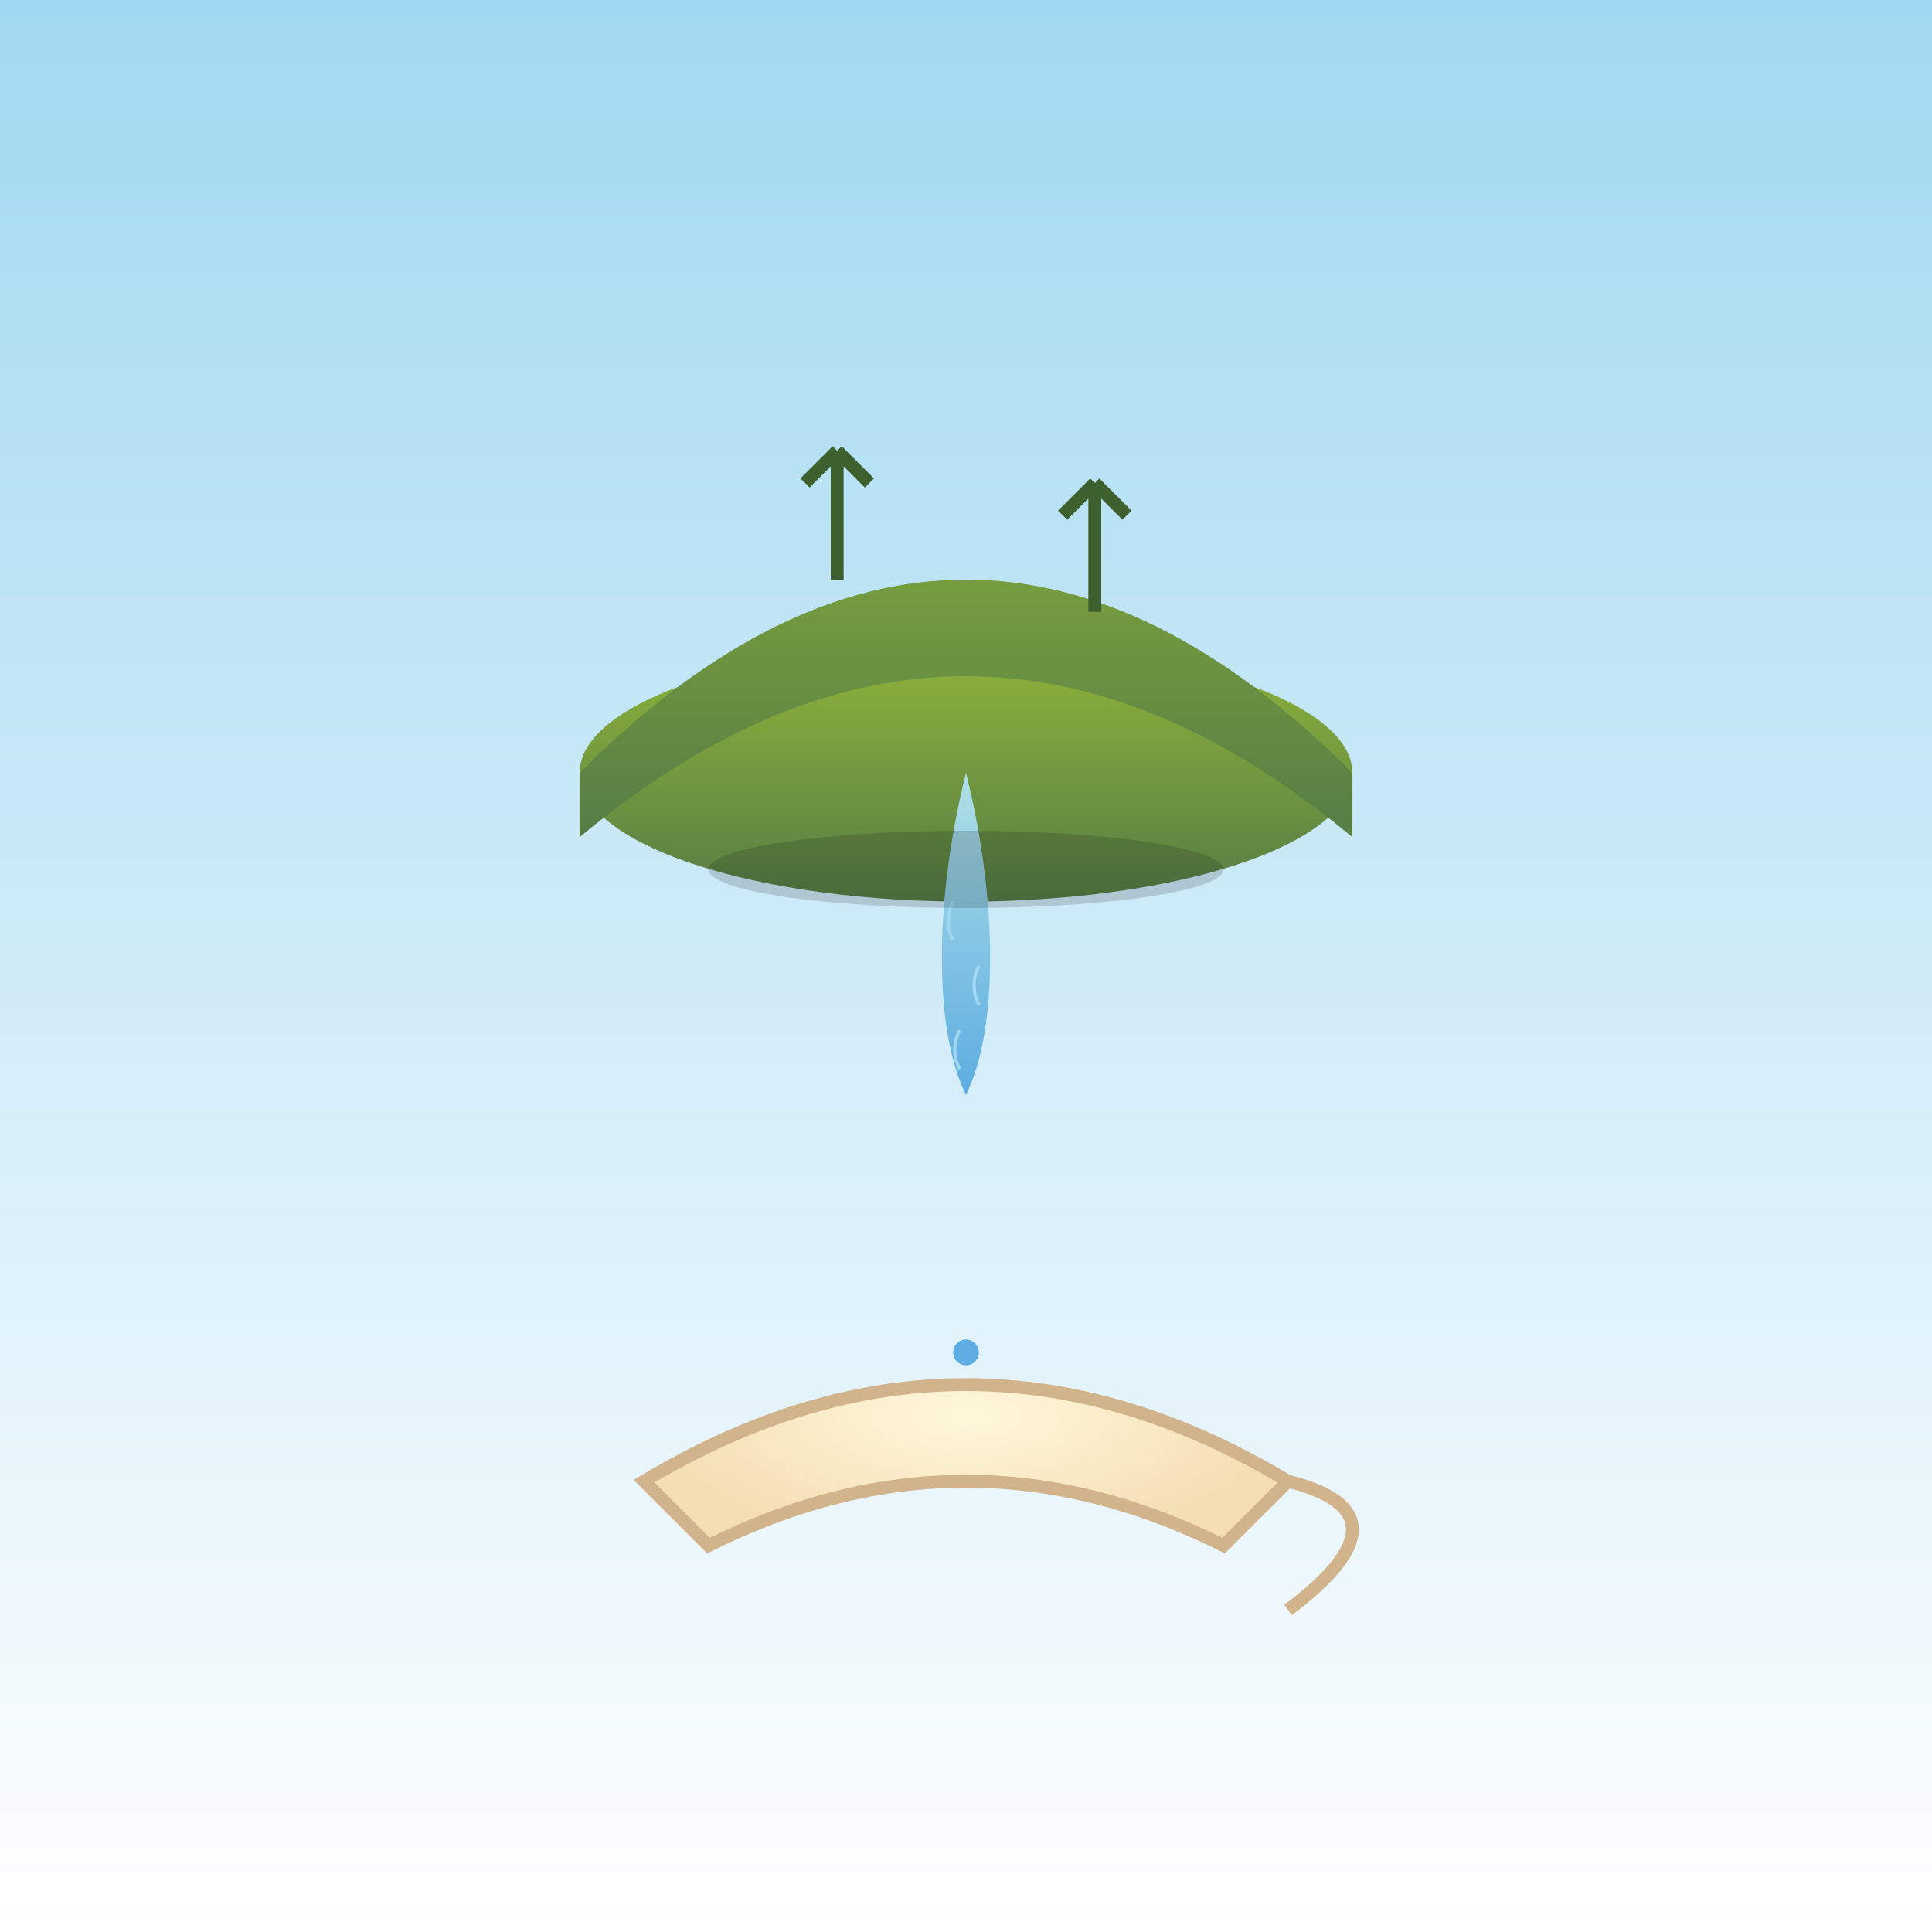 <svg viewBox="0 0 300 300" xmlns="http://www.w3.org/2000/svg">
  <rect x="0" y="0" width="300" height="300" fill="#333333" stroke="none"/>
  <!-- Background -->
  <rect width="300" height="300" fill="url(#skyGradient)" />
  <defs>
    <linearGradient id="skyGradient" x1="0" y1="0" x2="0" y2="1">
      <stop offset="0%" stop-color="#a0d8f1" />
      <stop offset="100%" stop-color="#ffffff" />
    </linearGradient>
    <linearGradient id="islandGradient" x1="0" y1="0" x2="0" y2="1">
      <stop offset="0%" stop-color="#8fb339" />
      <stop offset="100%" stop-color="#567d46" />
    </linearGradient>
    <linearGradient id="waterfallGradient" x1="0" y1="0" x2="0" y2="1">
      <stop offset="0%" stop-color="#b0e0e6" />
      <stop offset="100%" stop-color="#5dade2" />
    </linearGradient>
    <radialGradient id="teacupGradient" cx="50%" cy="50%" r="50%">
      <stop offset="0%" stop-color="#fff8dc" />
      <stop offset="100%" stop-color="#f5deb3" />
    </radialGradient>
  </defs>
  
  <!-- Floating island -->
  <g id="island">
    <ellipse cx="150" cy="120" rx="60" ry="20" fill="url(#islandGradient)" />
    <path d="M90,120 Q150,60 210,120 L210,130 Q150,80 90,130 Z" fill="url(#islandGradient)" />
    <!-- Minimalist trees -->
    <path d="M130,90 L130,70 M130,70 L125,75 M130,70 L135,75" stroke="#3e5f2e" stroke-width="2" fill="none"/>
    <path d="M170,95 L170,75 M170,75 L165,80 M170,75 L175,80" stroke="#3e5f2e" stroke-width="2" fill="none"/>
  </g>
  
  <!-- Waterfall -->
  <g id="waterfall">
    <path d="M150,120 C145,140 145,160 150,170 C155,160 155,140 150,120" fill="url(#waterfallGradient)" />
    <!-- Water droplets effect -->
    <path d="M148,140 C147,142 147,144 148,146" stroke="#a0d8f1" stroke-width="0.5" fill="none"/>
    <path d="M152,150 C151,152 151,154 152,156" stroke="#a0d8f1" stroke-width="0.5" fill="none"/>
    <path d="M149,160 C148,162 148,164 149,166" stroke="#a0d8f1" stroke-width="0.5" fill="none"/>
  </g>
  
  <!-- Teacup at the bottom -->
  <g id="teacup">
    <!-- Cup Body -->
    <path d="M100,230 Q150,200 200,230 L190,240 Q150,220 110,240 Z" fill="url(#teacupGradient)" stroke="#d2b48c" stroke-width="2" />
    <!-- Cup Handle -->
    <path d="M200,230 Q220,235 200,250" fill="none" stroke="#d2b48c" stroke-width="2" />
    <!-- Water Pouring into Teacup -->
    <path d="M150,170 L150,210" stroke="url(#waterfallGradient)" stroke-width="4" stroke-linecap="round"/>
    <circle cx="150" cy="210" r="2" fill="#5dade2"/>
  </g>
  
  <!-- Floating effect: Soft shadow under island -->
  <ellipse cx="150" cy="135" rx="40" ry="6" fill="rgba(0,0,0,0.15)" />
</svg>